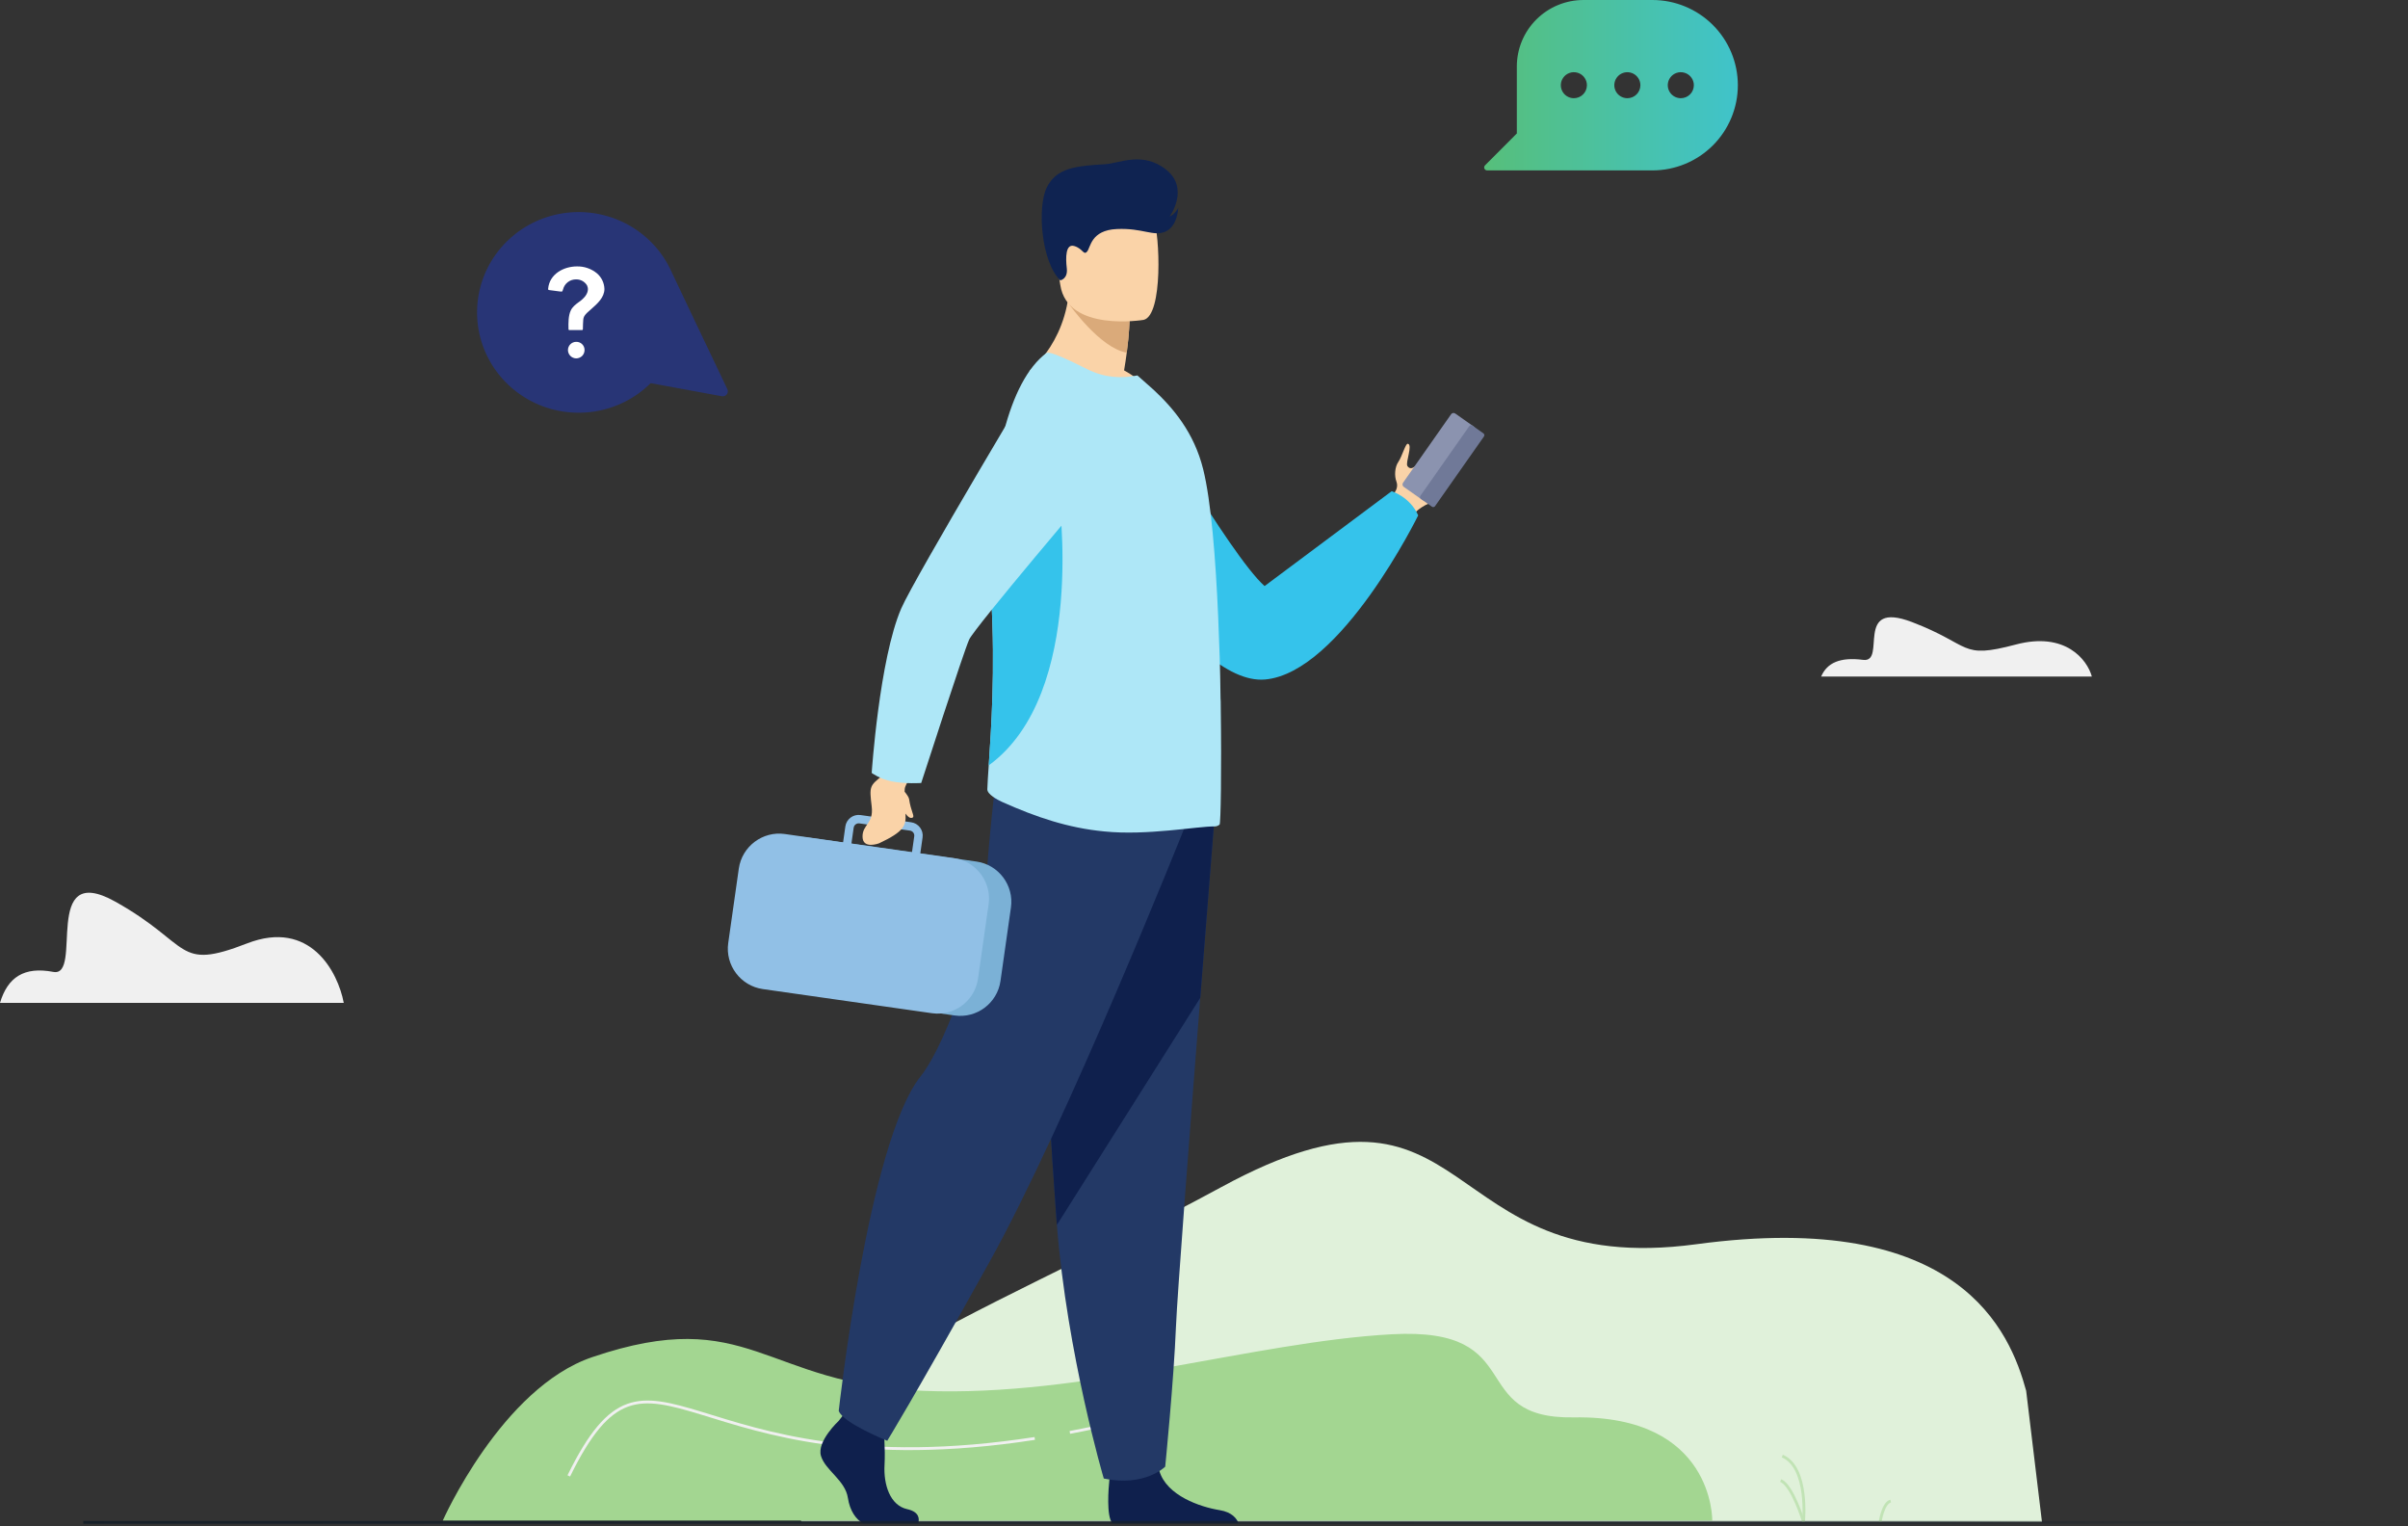 <svg width="636" height="403" viewBox="0 0 636 403" fill="none" xmlns="http://www.w3.org/2000/svg">
<rect x="0" y="0" width="636" height="403" fill="#333333" stroke="none"/>
<path d="M539.322 401.872L535.149 367.263C530.906 351.727 517.69 319.153 448.012 328.564C378.333 337.975 390.515 276.526 322.575 313.473C256.732 349.271 189.778 370.768 211.747 401.872H539.322Z" fill="#E0F1DA"/>
<path d="M476.345 401.856C476.345 401.856 473.417 392.195 470.309 390.967" stroke="#C1E3B5" stroke-width="0.75" stroke-miterlimit="10"/>
<path d="M496.598 401.856C496.598 401.856 497.294 396.959 499.361 396.38" stroke="#C1E3B5" stroke-width="0.75" stroke-miterlimit="10"/>
<path d="M476.344 401.856C476.344 401.856 477.8 387.509 470.738 384.497" stroke="#C1E3B5" stroke-width="0.75" stroke-miterlimit="10"/>
<path d="M452.239 401.544C452.239 401.544 452.763 373.663 415.709 374.289C386.741 374.782 404.27 350.343 367.599 352.338C330.928 354.333 286.177 368.977 243.9 367.28C201.623 365.582 197.967 344.288 156.442 358.369C132.462 366.49 116.937 401.552 116.937 401.552L452.239 401.544Z" fill="#A3D691"/>
<path d="M282.568 378.255C284.8 377.833 287.086 377.379 289.411 376.878" stroke="#F0F0F0" stroke-width="0.75" stroke-miterlimit="10"/>
<path d="M150.227 389.738C172.477 344.413 180.306 394.213 273.299 379.85" stroke="#F0F0F0" stroke-width="0.75" stroke-miterlimit="10"/>
<path fill-rule="evenodd" clip-rule="evenodd" d="M384.449 122.876C382.933 126.96 380.303 131.699 377.544 132.877C374.415 134.213 373.11 136.101 373.11 136.101L370.584 134.633L367.566 132.877C367.566 132.877 367.638 132.542 367.785 131.996C367.93 131.452 368.157 130.694 368.463 129.855C368.463 129.855 369.389 128.664 368.822 127.166C368.255 125.673 368.368 123.362 369.336 121.953C370.304 120.545 371.238 117.076 371.82 117.179C373.231 117.422 371.127 122.19 371.731 123.075C372.277 123.874 372.96 123.6 373.087 123.539C373.094 123.534 373.102 123.531 373.11 123.526C377.069 121.784 381.87 112.391 383.995 113.658C384.789 114.133 385.096 121.137 384.449 122.876Z" fill="#FAD3A8"/>
<path fill-rule="evenodd" clip-rule="evenodd" d="M370.756 128.563L375.715 132.052C376.065 132.298 376.553 132.213 376.799 131.862L389.502 113.768C389.748 113.417 389.663 112.928 389.313 112.682L384.354 109.194C384.004 108.947 383.516 109.033 383.27 109.383L370.567 127.477C370.32 127.828 370.406 128.317 370.756 128.563Z" fill="#8B93AF"/>
<path fill-rule="evenodd" clip-rule="evenodd" d="M375.295 131.757L378.202 133.802C378.468 133.99 378.84 133.925 379.027 133.658L391.944 115.259C392.132 114.992 392.067 114.62 391.8 114.433L388.893 112.388C388.627 112.2 388.255 112.265 388.068 112.532L375.151 130.931C374.964 131.198 375.029 131.57 375.295 131.757Z" fill="#707998"/>
<path fill-rule="evenodd" clip-rule="evenodd" d="M299.614 102.598C299.614 102.598 324.847 146.654 334.001 154.761L367.567 129.71C367.567 129.71 372.437 131.205 374.57 136.1C374.57 136.1 354.187 177.67 334.119 179.433C314.05 181.195 285.883 129.606 285.883 129.606L299.614 102.598Z" fill="#35C3EB"/>
<path fill-rule="evenodd" clip-rule="evenodd" d="M242.514 402.25H227.935C226.099 401.252 224.464 398.968 223.947 395.563C223.235 390.861 217.971 388.297 216.831 384.45C215.695 380.607 221.529 375.194 221.529 375.194L222.505 373.935L223.52 372.628L233.196 374.909C233.196 374.909 233.436 377.216 233.581 380.155C233.687 382.275 233.742 384.725 233.623 386.874C233.339 392.001 235.056 397.524 239.608 398.522C242.973 399.259 242.823 401.257 242.514 402.25Z" fill="#0F204D"/>
<path fill-rule="evenodd" clip-rule="evenodd" d="M327.125 402.25H293.784C292.181 400.291 292.771 393.062 293.014 390.702C293.064 390.227 293.098 389.95 293.098 389.95C293.098 389.95 304.484 380.833 306.048 387.814C306.095 388.033 306.153 388.247 306.217 388.458C308.187 394.987 317.024 397.955 322.128 398.781C325.445 399.32 326.672 401.046 327.125 402.25Z" fill="#0F204D"/>
<path fill-rule="evenodd" clip-rule="evenodd" d="M320.772 215.947C320.772 215.947 319.043 237.539 317.011 263.494C314.25 298.752 310.929 342.061 310.6 350.265C310.032 364.512 307.753 387.301 307.753 387.301C307.753 387.301 302.349 392.714 291.532 390.432C291.532 390.432 281.893 357.901 279.14 323.481C279.097 322.917 279.055 322.349 279.012 321.78C276.451 286.741 272.468 212.956 272.468 212.956L320.772 215.947Z" fill="#233966"/>
<path fill-rule="evenodd" clip-rule="evenodd" d="M320.772 215.947C320.772 215.947 319.043 237.539 317.011 263.494L279.14 323.481C279.097 322.917 279.055 322.349 279.012 321.78C276.451 286.741 272.468 212.956 272.468 212.956L320.772 215.947Z" fill="#0F204D"/>
<path fill-rule="evenodd" clip-rule="evenodd" d="M312.877 218.511C312.877 218.511 281.716 296.71 261.226 333.459C240.736 370.208 234.333 380.464 234.333 380.464C234.333 380.464 222.595 375.763 221.527 372.558C221.527 372.558 229.363 301.613 243.084 284.318C250.837 274.545 259.945 245.218 260.372 234.963C260.799 224.707 263.147 204.41 263.147 204.41L312.877 218.511Z" fill="#233966"/>
<path fill-rule="evenodd" clip-rule="evenodd" d="M305.12 104.514C292.943 108.36 271.873 97.979 271.873 97.979C271.873 97.979 283.1 89.544 282.512 72.006L291.927 79.602L298.323 84.76C298.323 84.76 298.297 87.802 297.598 93.132C297.413 94.534 297.184 96.097 296.894 97.805C302.121 100.678 305.12 104.514 305.12 104.514Z" fill="#FAD3A8"/>
<path fill-rule="evenodd" clip-rule="evenodd" d="M298.324 84.761C298.324 84.761 298.298 87.802 297.599 93.133C290.512 91.915 282.474 80.45 282.474 80.45C286.082 79.407 289.241 79.219 291.928 79.602L298.324 84.761Z" fill="#DAAA7A"/>
<path fill-rule="evenodd" clip-rule="evenodd" d="M302.048 84.472C302.048 84.472 281.935 87.817 280.046 75.246C278.158 62.675 274.29 54.64 287.053 51.973C299.815 49.306 303.036 53.726 304.686 57.769C306.336 61.811 307.231 83.277 302.048 84.472Z" fill="#FAD3A8"/>
<path fill-rule="evenodd" clip-rule="evenodd" d="M322.117 217.746C321.75 218.051 321.324 218.235 320.837 218.235C316.264 218.172 302.93 220.715 291.647 219.555C282.135 218.641 273.716 215.82 264.675 211.763C263.475 211.225 260.712 209.748 260.773 208.405C260.814 206.934 260.96 204.8 261.143 202.113C261.783 192.772 262.898 176.704 261.811 158.167C261.616 154.716 261.513 151.291 261.5 147.921C261.407 122.797 266.384 100.7 276.383 93.221C277.238 92.608 282.482 95.174 287.299 97.553C291.751 99.751 296.203 99.994 300.409 99.141L304.615 102.864C309.738 107.625 315.348 114.096 317.786 123.922C319.862 132.285 321.079 147.364 321.75 162.99C322.055 170.071 322.3 177.214 322.362 183.99V184.233C322.421 184.905 322.421 185.639 322.421 186.31C322.667 203.706 322.421 217.5 322.117 217.746Z" fill="#AEE7F7"/>
<path fill-rule="evenodd" clip-rule="evenodd" d="M261.143 202.114C261.782 192.772 262.898 176.704 261.81 158.167C261.615 154.715 261.512 151.291 261.499 147.92C265.665 137.805 269.07 130.469 269.07 130.469H279.57C279.57 130.469 287.268 183.104 261.143 202.114Z" fill="#35C3EB"/>
<path fill-rule="evenodd" clip-rule="evenodd" d="M257.925 227.512L213.143 221.125C207.315 220.293 201.867 224.386 201.037 230.221L198.271 249.647C197.441 255.482 201.53 260.935 207.358 261.767L252.139 268.155C257.967 268.986 263.415 264.893 264.246 259.058L267.011 239.632C267.842 233.797 263.752 228.344 257.925 227.512Z" fill="#7BB1D6"/>
<path fill-rule="evenodd" clip-rule="evenodd" d="M225.474 218.554C225.558 217.968 226.017 217.525 226.574 217.435C226.703 217.414 226.834 217.411 226.972 217.43L228.96 217.712L236.329 218.766L240.346 219.338C241.068 219.441 241.572 220.115 241.469 220.835L240.874 225.028L224.877 222.745L225.474 218.554ZM260.453 233.305V233.302C259.195 230.15 256.478 227.66 253.034 226.815H253.031C253.029 226.815 253.026 226.815 253.023 226.813C252.686 226.731 252.343 226.662 251.989 226.612L243.073 225.342L243.669 221.15C243.804 220.215 243.563 219.28 242.994 218.52C242.424 217.762 241.593 217.269 240.66 217.137L238.333 216.804L228.971 215.468L227.283 215.228C225.35 214.953 223.549 216.302 223.274 218.24L222.678 222.433L207.286 220.236C201.437 219.402 195.969 223.51 195.134 229.366L192.338 249.019C191.505 254.875 195.608 260.347 201.458 261.182L246.158 267.56C246.947 267.674 247.728 267.695 248.489 267.634H248.493H248.498C249.722 267.542 250.898 267.235 251.987 266.753C255.273 265.3 257.768 262.233 258.311 258.428L261.11 238.778C261.381 236.861 261.125 234.989 260.453 233.305Z" fill="#91C0E6"/>
<path fill-rule="evenodd" clip-rule="evenodd" d="M238.921 209.048C238.932 208.809 238.947 208.564 238.965 208.311C239.058 207.058 241.41 203.922 241.41 203.922L235.514 200.858L233.18 204.721C229.654 207.53 229.589 207.58 230.232 212.956C230.789 217.618 227.742 217.674 227.816 221.003C227.888 224.332 232.173 222.696 232.173 222.696C238.813 219.575 239.363 218.004 239.158 214.839C239.788 215.734 240.493 216.256 241.092 215.866C241.62 215.523 240.567 214.159 240.108 211.003C240.04 210.531 239.482 209.742 238.921 209.048Z" fill="#FAD3A8"/>
<path fill-rule="evenodd" clip-rule="evenodd" d="M235.43 206.325C239.211 207.063 243.31 206.764 243.31 206.764C243.31 206.764 254.534 172.052 255.979 168.881C257.424 165.71 289.321 128.179 289.321 128.179L276.033 94.891C276.033 94.891 241.534 152.579 238.03 160.685C232.241 174.08 230.232 204.113 230.232 204.113C230.232 204.113 232.46 205.746 235.43 206.325Z" fill="#AEE7F7"/>
<path fill-rule="evenodd" clip-rule="evenodd" d="M280.03 74.036C280.03 74.036 282.093 73.69 281.761 70.844C281.428 67.999 281.432 64.278 283.743 64.972C286.055 65.665 286.17 67.518 287.12 66.436C288.069 65.354 288.087 60.796 294.964 60.479C301.842 60.161 304.637 62.558 307.835 61.15C311.034 59.743 311.202 54.897 311.202 54.897C311.202 54.897 310.293 56.627 308.919 57.177C308.919 57.177 314.255 49.872 308.077 44.862C301.9 39.852 295.6 43.132 292.025 43.349C284.148 43.826 279.06 44.299 276.486 49.48C273.913 54.662 274.975 69.049 280.03 74.036Z" fill="#0F2351"/>
<path d="M436.432 1.09194e-08H418.231C413.562 -0 409.084 1.849 405.783 5.14C402.481 8.431 400.626 12.895 400.625 17.55V35.245L392.23 43.658C392.12 43.768 392.045 43.908 392.015 44.061C391.985 44.213 392 44.371 392.06 44.515C392.12 44.658 392.221 44.781 392.35 44.867C392.48 44.954 392.632 45 392.788 45H436.432C442.417 45 448.158 42.63 452.39 38.41C456.622 34.19 459 28.467 459 22.5C459 16.533 456.622 10.81 452.39 6.59C448.158 2.371 442.417 1.43285e-05 436.432 1.43285e-05V1.09194e-08ZM415.692 25.935C415.011 25.935 414.344 25.734 413.777 25.357C413.21 24.98 412.768 24.444 412.507 23.817C412.246 23.189 412.177 22.498 412.31 21.832C412.442 21.165 412.77 20.553 413.252 20.072C413.734 19.592 414.348 19.264 415.016 19.131C415.684 18.999 416.377 19.067 417.007 19.326C417.637 19.586 418.175 20.026 418.554 20.591C418.932 21.156 419.134 21.82 419.134 22.5C419.135 23.41 418.772 24.284 418.127 24.928C417.481 25.572 416.606 25.934 415.692 25.935ZM429.813 25.935C429.131 25.935 428.465 25.733 427.899 25.356C427.332 24.979 426.89 24.442 426.63 23.814C426.369 23.187 426.301 22.496 426.434 21.83C426.567 21.164 426.895 20.552 427.376 20.071C427.858 19.591 428.472 19.264 429.14 19.131C429.809 18.999 430.501 19.067 431.131 19.327C431.761 19.587 432.299 20.027 432.677 20.592C433.056 21.157 433.258 21.821 433.258 22.5C433.258 22.951 433.169 23.398 432.996 23.814C432.823 24.231 432.569 24.61 432.249 24.929C431.929 25.248 431.549 25.501 431.131 25.674C430.713 25.846 430.265 25.935 429.813 25.935H429.813ZM443.933 25.935C443.251 25.935 442.585 25.733 442.019 25.356C441.452 24.979 441.011 24.442 440.75 23.814C440.489 23.187 440.421 22.496 440.554 21.83C440.687 21.164 441.015 20.552 441.497 20.071C441.979 19.591 442.592 19.264 443.261 19.131C443.929 18.999 444.622 19.067 445.251 19.327C445.881 19.587 446.419 20.027 446.797 20.592C447.176 21.157 447.378 21.821 447.378 22.5C447.378 22.951 447.289 23.398 447.116 23.815C446.943 24.232 446.689 24.61 446.369 24.929C446.049 25.248 445.67 25.501 445.251 25.674C444.833 25.846 444.385 25.935 443.933 25.935H443.933Z" fill="url(#paint0_linear_1_1905)"/>
<path d="M190.65 104.634L171.855 101.18C167.809 105.197 162.566 107.827 156.895 108.685C151.225 109.543 145.424 108.584 140.346 105.948C135.268 103.312 131.179 99.138 128.68 94.039C126.18 88.94 125.402 83.184 126.458 77.616C127.515 72.048 130.351 66.961 134.55 63.101C138.75 59.241 144.091 56.812 149.792 56.171C155.492 55.529 161.25 56.708 166.221 59.535C171.193 62.362 175.116 66.689 177.415 71.879C177.879 72.93 188.582 95.371 192.11 102.767C192.216 102.988 192.257 103.233 192.23 103.475C192.204 103.718 192.109 103.948 191.958 104.141C191.807 104.334 191.605 104.482 191.375 104.569C191.144 104.656 190.893 104.679 190.65 104.634Z" fill="#283576"/>
<path d="M153.776 93.973C153.354 94.397 152.781 94.636 152.184 94.639C151.606 94.63 151.056 94.395 150.649 93.986C150.242 93.576 150.012 93.023 150.007 92.446C150.006 91.871 150.233 91.32 150.638 90.912C151.043 90.504 151.593 90.273 152.167 90.269C152.453 90.258 152.738 90.305 153.005 90.406C153.273 90.507 153.517 90.66 153.725 90.857C153.932 91.053 154.098 91.29 154.213 91.551C154.327 91.813 154.389 92.095 154.393 92.381C154.4 92.674 154.349 92.966 154.243 93.239C154.137 93.512 153.978 93.761 153.776 93.973Z" fill="white"/>
<path d="M156.131 81.644L155.449 82.245C154.799 82.829 154.133 83.414 154.052 84.421C154.003 85.153 153.954 85.916 153.954 86.761C153.975 86.879 153.952 87 153.889 87.102C153.873 87.118 153.808 87.183 153.532 87.167C153.353 87.151 153.175 87.151 152.996 87.151H152.07C151.534 87.151 150.982 87.151 150.462 87.167C150.218 87.167 150.153 87.102 150.153 86.874C150.104 85.234 150.121 83.365 150.722 82.05C151.16 81.043 152.005 80.425 152.801 79.824C153.484 79.375 154.092 78.821 154.604 78.184C155.514 76.933 155.335 75.958 155.043 75.357C154.739 74.858 154.309 74.449 153.795 74.172C153.281 73.895 152.702 73.76 152.119 73.781C151.335 73.775 150.573 74.033 149.954 74.514C149.335 74.994 148.896 75.669 148.707 76.429C148.545 76.965 148.496 76.998 148.285 76.998C148.171 76.998 148.041 76.981 147.846 76.965C146.937 76.835 146.027 76.722 145.117 76.608C144.792 76.575 144.744 76.462 144.776 76.218C145.133 72.368 148.87 70.354 152.379 70.354C154.299 70.309 156.172 70.955 157.658 72.173C158.262 72.688 158.751 73.324 159.093 74.041C159.435 74.757 159.621 75.538 159.64 76.332C159.624 78.557 157.788 80.182 156.131 81.644Z" fill="white"/>
<path d="M22 402L636 402" stroke="url(#paint1_linear_1_1905)" stroke-width="0.75" stroke-miterlimit="10"/>
<path d="M481 178.654C482.563 175.016 486.001 173.463 492.079 174.251C498.432 175.071 489.501 158.348 505.003 164.273C521.012 170.386 517.465 174.165 532.396 170.207C545.538 166.709 551.297 174.251 552.5 178.654H481Z" fill="#F0F0F0"/>
<path d="M-0 264.822C2.031 258.061 6.352 255.18 14.064 256.648C22.127 258.21 10.79 227.098 30.472 238.106C50.787 249.466 46.302 256.476 65.265 249.122C81.939 242.658 89.267 256.679 90.791 264.822H-0Z" fill="#F0F0F0"/>
<defs>
<linearGradient id="paint0_linear_1_1905" x1="348.175" y1="22.5" x2="487.911" y2="22.5" gradientUnits="userSpaceOnUse">
<stop stop-color="#65BC46"/>
<stop offset="1" stop-color="#36C5ED"/>
</linearGradient>
<linearGradient id="paint1_linear_1_1905" x1="17.841" y1="402.007" x2="636" y2="401.44" gradientUnits="userSpaceOnUse">
<stop stop-color="#172029"/>
<stop offset="0.801" stop-color="#172029" stop-opacity="0.495"/>
<stop offset="1" stop-color="#172029" stop-opacity="0"/>
</linearGradient>
</defs>
</svg>
